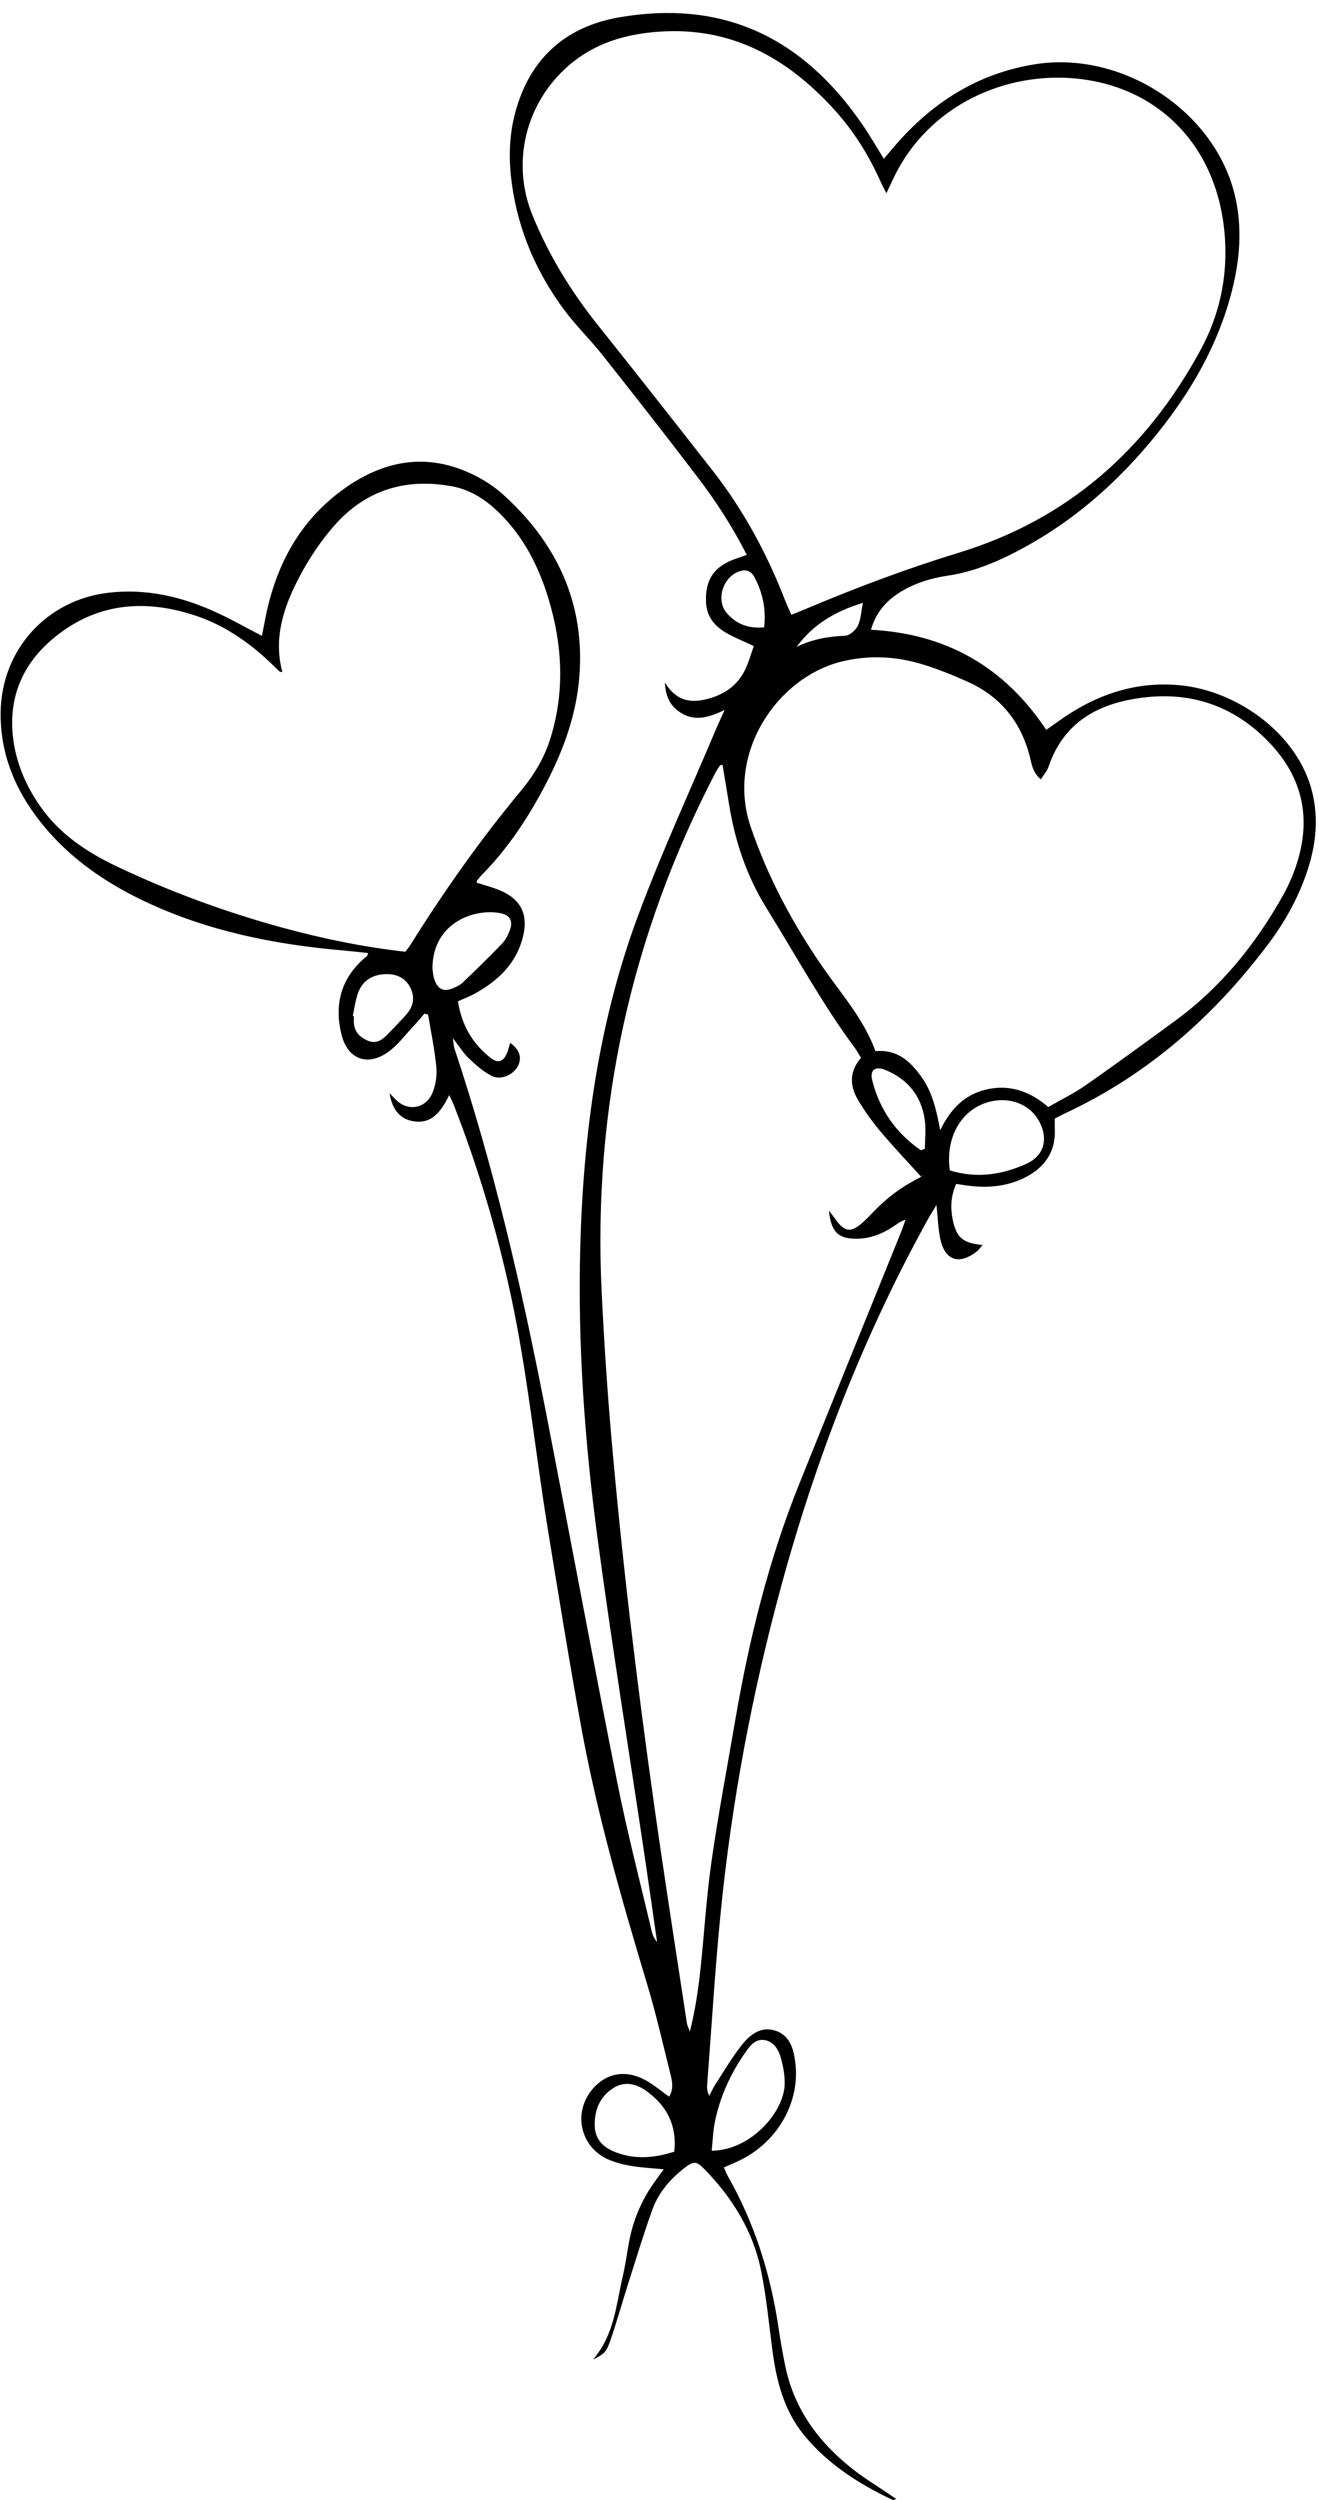 <?xml version="1.0" encoding="UTF-8"?>
<!DOCTYPE svg PUBLIC '-//W3C//DTD SVG 1.0//EN'
          'http://www.w3.org/TR/2001/REC-SVG-20010904/DTD/svg10.dtd'>
<svg height="2948.6" preserveAspectRatio="xMidYMid meet" version="1.0" viewBox="1031.3 25.8 1555.7 2948.6" width="1555.7" xmlns="http://www.w3.org/2000/svg" xmlns:xlink="http://www.w3.org/1999/xlink" zoomAndPan="magnify"
><g id="change1_1"
  ><path d="M2088.56,2973.14c-2.48,0.52-3.76,1.24-4.53,0.88c-39.23-18.53-75.29-41.41-103.45-75.22 c-24.19-29.04-33.25-63.69-38.11-100.07c-4.26-31.93-7.16-64.17-13.64-95.66c-9.48-46.05-33.53-84.89-66.11-118.48 c-10.1-10.42-13.12-10.54-24.34-1.82c-16.86,13.11-30.54,29.13-37.77,49.25c-10.11,28.17-18.81,56.85-27.9,85.38 c-7.21,22.62-13.61,45.5-21.28,67.96c-5.04,14.74-7.44,16.49-20.68,23.16c25.14-29.36,27.22-64.33,34.91-97.34 c3.21-13.75,5.05-27.82,7.65-41.72c4.87-25.99,15.04-49.71,30.56-71.13c3.22-4.44,6.44-8.89,10.26-14.17 c-13.48-1.31-25.68-1.92-37.66-3.84c-8.87-1.42-17.8-3.71-26.11-7.07c-35.89-14.55-44.66-58.77-17.52-86.66 c16.74-17.21,39.35-19.74,62.11-6.23c8.65,5.14,16.47,11.66,25.48,18.14c5.78-9.15,3.68-18.14,1.62-26.49 c-8.83-35.67-17.06-71.54-27.64-106.7c-30.02-99.69-58.8-199.71-77.5-302.23c-14.11-77.32-26.63-154.94-39.28-232.53 c-15.11-92.65-24.2-186.26-44.05-278.16c-16.51-76.44-38.78-151.16-67.29-224c-1.41-3.6-3.24-7.04-5.13-11.12 c-11.93,24.73-24.01,33.56-41.63,30.98c-15.65-2.29-25.54-12.98-28.78-33.19c2.96,3.07,4.57,4.66,6.08,6.33 c14.37,15.88,36.78,12.69,44.83-7.51c3.63-9.12,5.25-20.04,4.29-29.79c-2.03-20.67-6.34-41.12-9.71-61.66 c-1.43-0.43-2.86-0.85-4.29-1.28c-4.22,4.86-8.28,9.88-12.7,14.55c-10.06,10.62-18.95,23.01-30.73,31.19 c-24.24,16.83-47.22,7.91-54.42-20.86c-8.42-33.63-1.59-63.99,24.86-88.3c1.66-1.53,3.49-2.89,5.17-4.4 c0.35-0.31,0.4-0.96,1.4-3.53c-10.12-1.06-19.78-2.23-29.47-3.07c-81.14-7.01-160.12-22.85-234.25-57.99 c-50.83-24.09-95.68-56.06-129.21-102.06c-26.38-36.2-41.34-76.29-40.52-121.73c1.33-73.23,54.51-131.7,127.19-140.11 c44.76-5.18,86.64,4.65,126.88,23.07c17.91,8.2,35.09,17.98,54.09,27.82c1.53-7.86,2.95-15.33,4.45-22.78 c12.45-61.66,40.72-113.9,92.74-150.95c42-29.92,88.27-41.35,137.95-22.48c17.62,6.69,35.19,16.75,49.12,29.33 c63.08,56.97,96.7,127.38,90.21,213.89c-3.35,44.66-18.2,86.17-38.62,125.72c-20.61,39.91-44.98,77.27-76.72,109.42 c-1.97,2-3.71,4.24-5.48,6.44c-0.29,0.36-0.17,1.06-0.35,2.53c8.67,2.77,17.75,5.06,26.34,8.55c25.72,10.45,35.01,28.7,28.13,55.67 c-7.97,31.26-29.33,51.49-56.56,66.47c-5.87,3.23-12.2,5.64-20.01,9.19c4.25,27.4,16.82,49.85,38.66,66.77 c9,6.97,15.23,4.32,19.47-6.5c1.41-3.59,2.25-7.39,3.43-11.33c10.82,7.66,14.05,17.11,9.55,26.57 c-5.29,11.12-20.3,18.09-31.67,12.26c-9.81-5.03-18.48-12.78-26.57-20.47c-6.42-6.11-11.19-13.94-18.91-23.87 c0.99,6.46,1.03,9.55,1.96,12.34c46.01,138.19,78.79,279.73,106.62,422.48c28.8,147.66,56.12,295.61,85.42,443.17 c11.67,58.77,26.85,116.83,40.54,175.19c1.07,4.56,3.05,8.91,6.37,12.89c-4.84-33.51-9.55-67.04-14.54-100.52 c-18.51-124.19-38.5-248.18-55.26-372.61c-15.51-115.07-23.93-230.85-20.79-347.13c3.61-133.7,21.55-265.29,68.46-391.1 c27.63-74.12,60.85-146.17,91.61-219.13c2.84-6.73,6.02-13.32,10.25-22.63c-18.53,8.9-35.53,13.98-52.36,2.94 c-10.92-7.17-17.4-17.31-18.12-35.35c12.25,20.35,28.07,24.22,46.31,20.3c20.91-4.48,38.01-14.93,47.85-34.51 c4.45-8.86,7.01-18.67,10.68-28.76c-11.42-5.34-21.28-9.37-30.58-14.43c-14.63-7.97-24.97-19.15-25.81-37.12 c-1.24-26.56,9.48-42.61,34.99-51.37c4.16-1.43,8.29-2.91,13.11-4.6c-16.69-32.85-36.1-62.78-57.65-91.14 c-36.98-48.67-74.74-96.75-112.67-144.69c-14.37-18.17-31.21-34.44-44.99-53c-32.57-43.86-53.83-92.87-61.58-147.23 c-3.86-27.08-3.88-54.29,2.62-81c16.02-65.79,58.36-105.69,124.21-116.98c118.9-20.38,214.13,20.69,286.98,127.37 c8.5,12.45,16.02,25.56,24.71,39.52c5.07-5.96,9.03-10.65,13.03-15.3c43.92-51.07,97.58-85.28,165.02-96.12 c102.46-16.48,211.43,54.29,235.74,153.58c9.38,38.32,6.27,76.41-3.4,114.21c-16.01,62.59-47.46,117.21-87.48,167.16 c-48.75,60.85-106.61,110.77-177.17,145.1c-22.49,10.94-45.72,19.42-70.64,23.07c-19.16,2.8-37.56,8.46-54.3,18.45 c-17,10.14-29.79,23.88-36,45.29c88.41,4.71,157.06,43.36,206.72,118c4.7-3.27,9.16-6.26,13.5-9.41 c43.16-31.3,90.62-48.31,144.61-43.09c66.8,6.45,138.44,56.73,155.58,125.78c8.05,32.41,4.16,64.03-6.43,95.17 c-10.49,30.84-26.3,58.95-45.79,84.81c-64.03,84.97-141.8,153.62-238.94,198.9c-4.05,1.89-7.96,4.06-12.4,6.34 c0,4.14-0.15,8.06,0.02,11.96c1.23,27.67-12.29,46.31-36.22,58.05c-21.55,10.57-44.52,12.08-67.99,8.86 c-3.87-0.53-7.73-1.16-12.16-1.84c-6.09,13.76-6.96,27.62-4.17,41.68c4.3,21.62,12.18,28.37,35.36,30.33 c-2.57,2.96-4.3,5.74-6.74,7.63c-21.63,16.76-38.4,10.5-43.58-16.74c-2.15-11.29-2.52-22.91-4.08-38.03 c-4.61,7.68-7.54,12.24-10.16,16.97c-75.44,136.33-131.42,280.49-172.44,430.58c-34.82,127.42-59.04,256.91-72.06,388.34 c-6.64,67-10.65,134.26-15.78,201.41c-0.32,4.19-0.04,8.43,2.41,13.3c2.56-4.78,4.79-9.76,7.74-14.29 c10.17-15.59,19.62-31.8,31.22-46.28c9.72-12.14,22.83-22.02,39.85-16c16.68,5.9,20.71,21.66,22.69,37.03 c5.93,46.1-19.88,92.41-63.22,114.54c-6.52,3.33-13.34,6.05-21,9.49c1.71,3.78,3,7.31,4.83,10.54 c31.39,55.32,50.13,114.84,59.47,177.56c2.33,15.65,5,31.28,8.25,46.77c11.03,52.53,41.59,92.16,83.41,123.95 c11.69,8.88,24.3,16.55,36.48,24.79C2080.94,2967.91,2084.34,2970.25,2088.56,2973.14z M1964.72,750.86 c5.9-2.4,11.04-4.42,16.14-6.57c59.4-25.09,119.66-47.83,181.36-66.67c128.69-39.3,221.35-121.79,284.89-238.74 c22.09-40.66,31.83-84.24,29.03-130.74c-6.4-106.03-74.56-177.57-170.37-189.14c-88.09-10.64-180.09,31.66-220.45,116.63 c-2.64,5.56-5.29,11.12-8.61,18.1c-2.86-5.76-5.23-10.18-7.27-14.74c-13.78-30.68-31.46-58.91-54.07-83.81 c-55.16-60.74-121.07-97.82-205.99-92.08c-39.86,2.69-76.86,13.42-107.65,40.26c-50.47,43.99-67.73,113.99-42.48,176.09 c19.07,46.91,45.31,89.73,76.93,129.38c45.52,57.07,90.63,114.46,135.61,171.94c36.54,46.69,64.32,98.36,85.71,153.56 C1959.5,739.52,1961.94,744.54,1964.72,750.86z M2046.82,1273.37c-2.85-4.63-4.67-8.14-6.99-11.28 c-38.82-52.42-69.97-109.67-104.27-164.95c-23.4-37.71-37.21-78.5-44.23-121.96c-2.55-15.8-5.23-31.58-7.88-47.53 c-2,0.6-2.75,0.59-2.97,0.93c-1.85,2.79-3.81,5.54-5.35,8.5c-99.75,192.19-144.7,396.46-134.18,612.73 c2.83,58.21,6.65,116.41,11.74,174.47c6.13,69.9,13.34,139.72,21.51,209.41c8.77,74.73,18.54,149.35,29.08,223.85 c11.96,84.57,25.23,168.96,38.05,253.41c0.56,3.69,2.37,7.19,3.59,10.78c6.31-24.6,9.91-49.12,12.55-73.74 c4.52-42.18,6.95-84.64,12.96-126.6c8.02-55.96,18.58-111.55,28.13-167.29c16.29-94.99,39.24-188.21,75.26-277.83 c39.65-98.66,79.72-197.16,119.57-295.74c2.17-5.37,4.01-10.88,6-16.33c-6.34,2.03-10.22,5.3-14.43,8.08 c-12.97,8.57-26.97,14.25-42.8,14.43c-22.14,0.25-30.57-7.71-33.2-33.21c2.93,3.86,4.88,6.25,6.64,8.77 c12.05,17.33,19.61,18.11,35.25,3.43c3.71-3.48,7.22-7.19,10.74-10.87c15.4-16.1,32.9-29.34,52.87-39.3 c2.35-1.17,4.39-2.98,6.57-4.49c-1.2,0.74-2.41,1.48-3.61,2.22c-15.93-17.64-32.34-34.87-47.62-53.06 c-9.77-11.62-18.76-24.11-26.49-37.16C2033.65,1306.7,2032.58,1289.75,2046.82,1273.37z M2258.93,944.93 c-10.43-8.76-10.97-19.48-13.51-28.86c-10.91-40.28-35.04-69.35-72.99-86.34c-18.01-8.06-36.46-15.55-55.36-21.11 c-29.67-8.73-59.88-10.23-90.54-3.25c-78.28,17.81-139.35,108.71-109.85,195.49c20.39,59.99,50.08,115.25,85.97,166.9 c21.9,31.52,47.68,60.32,61.19,97.7c25.33-2.35,40.73,11.59,53.94,29.89c12.85,17.8,17.8,38.5,22.47,63.41 c13.07-27.32,31.17-43.59,57.31-48.7c26.73-5.23,50.05,3.89,70.13,21.33c15.68-9.04,30.55-16.23,43.92-25.57 c35.71-24.96,70.89-50.66,106.05-76.39c53.95-39.49,94.87-90.37,127.25-148.32c7.39-13.22,13.32-27.62,17.54-42.17 c14.72-50.85,4.02-96.42-32.06-135.25c-40.54-43.63-91.16-62.39-150.07-55.3c-52.06,6.26-94.24,27.96-112.39,81.89 C2266.28,935.17,2262.45,939.31,2258.93,944.93z M1509.41,1148.28c2.48-3.37,4.31-5.54,5.8-7.91 c39.68-63.41,82.67-124.42,130.52-181.97c15.32-18.43,27.58-38.7,34.74-61.75c17.01-54.78,14.35-109.39-1.97-163.76 c-11.55-38.48-29.23-73.57-58.25-102.09c-15.62-15.35-33.51-27.25-55.32-31.36c-54.94-10.34-102.53,4.18-139.48,46.36 c-15.88,18.13-29.67,38.77-40.91,60.12c-18.38,34.89-31.1,71.8-20.21,112.59c-1.55-0.42-2.91-0.38-3.64-1.04 c-3.34-3.03-6.48-6.29-9.74-9.42c-26.49-25.41-56.46-45.79-91.43-57c-59.16-18.97-115.34-13.75-164.73,27.1 c-36.59,30.26-53.63,69.58-48.15,117.18c3.42,29.71,14.93,56.75,32.04,81.31c22.72,32.64,54.65,53.94,89.69,70.63 c62.9,29.98,128.15,53.94,195.37,72.37C1411.21,1132.66,1459.32,1142.57,1509.41,1148.28z M2151.57,1406.11 c31.48,9.72,61.1,5.21,89.59-7.43c21.13-9.38,26.84-28.6,16.38-49.33c-10.21-20.25-33.42-30.13-57.67-24.55 C2166.28,1332.52,2145.93,1366.02,2151.57,1406.11z M1870.71,2562.25c45.95-0.53,84.26-44.67,86-77.05 c0.56-10.38-1.44-21.23-4.13-31.37c-2.61-9.87-7.97-19.89-18.94-21.98c-11.67-2.22-18.34,7.35-24.04,15.62 c-17.08,24.82-29.44,51.9-35.27,81.56C1872.22,2539.84,1871.89,2551.01,1870.71,2562.25z M1826.6,2563.37 c3.23-31.19-8.83-53.98-32.34-71.12c-12.04-8.78-25.78-12.61-39.48-3.98c-16.22,10.23-22.51,26.42-22.02,44.88 c0.43,15.93,10.26,25.38,24.69,30.91C1780.12,2572.74,1802.55,2571.01,1826.6,2563.37z M1541.32,1167.43 c0.32,2.08,0.48,7.84,2.19,13.1c4.03,12.44,11.57,15.57,23.37,10.2c3.56-1.62,7.34-3.38,10.1-6.03 c15.76-15.2,31.49-30.44,46.64-46.23c4.15-4.32,7.09-10.28,9.16-16.01c3.87-10.69-0.13-17.61-11.5-19.75 C1590.3,1096.89,1541.88,1114.06,1541.32,1167.43z M1447.38,1223.94c0.42,0.09,0.83,0.18,1.25,0.27c0,2.25-0.04,4.5,0.01,6.75 c0.2,10.87,6.07,17.38,15.66,21.81c10.26,4.74,17.27-0.05,23.86-6.82c7.45-7.65,14.88-15.34,22.03-23.28 c8.24-9.15,10.87-19.7,5.53-31.17c-5.62-12.07-16.17-17.08-28.82-16.88c-15.27,0.24-27.53,6.88-33.1,21.66 C1450.48,1205.06,1449.44,1214.69,1447.38,1223.94z M2117.45,1382.38c1.58-0.59,3.16-1.17,4.74-1.76c0-11.7,1.46-23.62-0.29-35.05 c-4.26-27.92-20.46-47.39-46.56-58.01c-11.94-4.85-18.34,0.35-15.26,12.5C2068.89,1334.75,2088.17,1362.24,2117.45,1382.38z M1932.57,765.63c2.49-21.42-1.76-40.74-11.29-58.97c-3.01-5.75-7.95-9.44-15.25-7.82c-20.92,4.65-31.45,33.58-17.62,49.85 C1899.59,761.84,1914.22,767.47,1932.57,765.63z M2049.07,736.73c-34.63,10.7-59.52,26.41-78.26,52.06 c18.16-9.06,37.13-12.42,57.03-13.2c5.32-0.21,12.36-6.23,15.06-11.43C2046.52,757.19,2046.67,748.43,2049.07,736.73z"
  /></g
></svg
>
